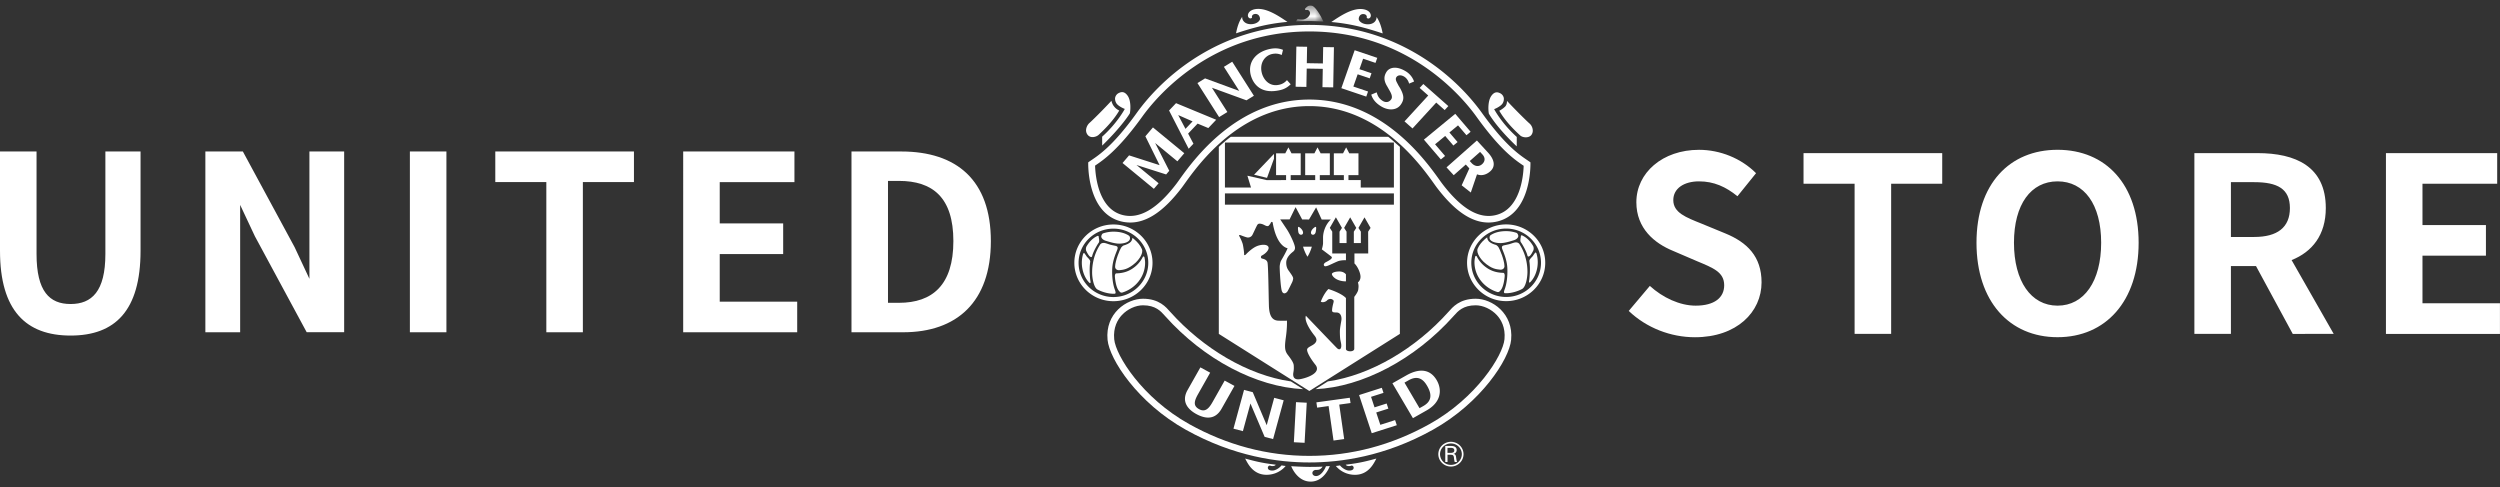 <svg xmlns="http://www.w3.org/2000/svg" width="231" height="45" fill="none"><rect width="100%" height="100%" fill="#333333" stroke="none"/><g clip-path="url(#a)"><path fill="#fff" d="M0 23.168v-9.171h3.377v9.477c0 3.453 1.196 4.617 3.147 4.617s3.213-1.165 3.213-4.617v-9.477h3.25v9.171c0 5.546-2.359 7.838-6.463 7.838C2.419 31.006 0 28.714 0 23.168M37.873 13.997h3.376V30.7h-3.376zM50.485 16.826h-4.72v-2.83h12.812v2.83h-4.72v13.875h-3.376V16.826zM63.127 13.997h10.279v2.83h-6.903v3.817h5.862v2.83h-5.862v4.398h7.158v2.83H63.126zM78.677 13.997h4.596c5.118 0 8.282 2.65 8.282 8.282 0 5.633-3.16 8.422-8.1 8.422h-4.778zM83.06 27.98c3.104 0 5.032-1.652 5.032-5.702s-1.928-5.562-5.032-5.562h-1.01V27.98zM28.59 13.997v11.765l-1.365-2.919-4.786-8.85h-3.463v16.705h3.214V18.933l1.362 2.899 4.786 8.866H31.8V13.994h-3.214z"/><path fill="#fff" fill-rule="evenodd" d="M99.661 24.287c0-1.742 1.445-3.16 3.22-3.16s3.22 1.418 3.22 3.16-1.445 3.16-3.22 3.16-3.22-1.418-3.22-3.16m6.832 0c0-1.955-1.621-3.545-3.612-3.545s-3.612 1.59-3.612 3.545 1.62 3.544 3.612 3.544 3.612-1.59 3.612-3.544M121.602 43.987c-.209 0-.333-.125-.337-.273-.006-.19.187-.294.316-.294.256 0 .417 0 .629-.302a28 28 0 0 1-1.21.024c-.616 0-1.692-.065-1.692-.065s.521 1.423 1.799 1.423c1.276 0 1.768-1.438 1.768-1.438-.08.008-.355.019-.355.019-.1.27-.453.906-.918.906M124.699 43.063c.118-.006.133-.034.176-.042.086-.016.219.073.203.223-.011.104-.102.236-.412.236s-.672-.25-.854-.48c0 0-.187.042-.379.053 0 0 .595.819 1.77.819 1.294 0 1.771-1.134 1.974-1.501-.834.22-1.426.398-2.826.566 0 0 .044.142.348.126M117.562 43.48c-.31 0-.401-.132-.412-.236-.016-.15.117-.239.203-.223.043.008.058.036.175.042.305.016.348-.126.348-.126-1.399-.168-1.992-.346-2.825-.566.203.367.68 1.5 1.973 1.5 1.176 0 1.771-.818 1.771-.818-.192-.01-.379-.053-.379-.053-.182.23-.544.48-.854.48M139.168 27.44c-1.775 0-3.219-1.417-3.219-3.16 0-1.742 1.444-3.16 3.219-3.16 1.776 0 3.22 1.418 3.22 3.16s-1.444 3.16-3.22 3.16m0-6.704c-1.991 0-3.611 1.59-3.611 3.545s1.62 3.544 3.611 3.544 3.612-1.59 3.612-3.544c0-1.955-1.62-3.545-3.612-3.545M105.546 10.776c1.326-1.846 6.359-7.87 15.437-7.87 9.079 0 14.112 6.024 15.438 7.87 2.22 3.09 3.545 3.986 4.337 4.522l.029.02-.001.034c-.031.918-.308 3.958-2.559 4.517-1.556.387-3.176-.555-4.953-2.88a14 14 0 0 1-.263-.362c-1.314-1.837-5.311-7.428-12.028-7.428-6.716 0-10.713 5.59-12.027 7.428-.106.149-.198.277-.263.362-1.777 2.325-3.397 3.267-4.953 2.88-2.242-.557-2.521-3.608-2.553-4.53l-.001-.035.028-.02c.744-.503 2.127-1.44 4.332-4.508m-4.993 4.223s-.171 4.66 3.035 5.458c2.18.542 4.06-1.09 5.599-3.104.862-1.128 4.83-7.549 11.796-7.549 6.967 0 10.935 6.42 11.797 7.549 1.539 2.013 3.418 3.646 5.599 3.104 3.205-.797 3.034-5.458 3.034-5.458-.769-.546-2.088-1.233-4.487-4.572-2.351-3.272-7.672-8.126-15.943-8.126-8.27 0-13.591 4.854-15.942 8.126-2.399 3.339-3.718 4.026-4.488 4.572" clip-rule="evenodd"/><path fill="#fff" fill-rule="evenodd" d="m140.145 13.525.005-.87c-1.422-1.28-2.092-2.57-2.092-2.57s.523-.194.754-.488a.78.78 0 0 0 .141-.532.62.62 0 0 0-.339-.45c-.164-.072-.47-.227-.805.23-.364.496-.29 1.435-.238 1.656 0 0 .628 1.182 2.574 3.024M107.055 16.935l-2.045-1.69 2.742.874.288-.337-1.306-2.57 2.056 1.694.639-.748-2.896-2.384-.701.82 1.315 2.667-2.821-.905-.604.706 2.895 2.385zM108.866 10.631l1.328.585-.656.69zm1.409 2.648-.492-.935.876-.923.989.412.729-.767-3.711-1.534-.644.678 1.811 3.534zM113.41 10.351l-1.428-2.243 3.191 1.162.687-.421-2.003-3.146-.769.472 1.416 2.224-3.156-1.157-.705.432 2.002 3.146zM120.74 6.336l1.485.025-.03 1.696.994.017.066-3.71-.994-.016-.027 1.515-1.485-.025.027-1.516-.993-.017-.066 3.71.993.016zM126.408 8.455l-1.358-.459.398-1.132 1.112.376.166-.471-1.113-.376.339-.967 1.144.386.163-.466-2.088-.705-1.231 3.507 2.303.778zM136.76 14.036l.22.24c.264.288.265.629-.036.895s-.68.209-.969-.106l-.17-.185zm-2.436 2.152 1.116-.986.328.359-.71 1.562.844.666.575-1.685c.008.008.585.289 1.223-.275.534-.472.354-1.119-.202-1.725l-1.03-1.123-2.809 2.483zM115.541 37.283l1.31 3.082.783.206.978-3.583-.876-.23-.692 2.533-1.29-3.054-.804-.212-.978 3.583.871.23zM120.545 40.915l.198-3.705-.992-.051-.198 3.704zM124.719 36.753l-3.085.425.069.489 1.059-.147.456 3.186.984-.136-.456-3.185 1.043-.144zM130.154 35.139c.887-.503 1.388-.056 1.72.53.48.826.383 1.428-.358 1.848l-.352.199-1.39-2.362zm1.673 2.778c1.323-.75 1.445-1.88.927-2.784-.627-1.075-1.655-1.1-2.814-.444l-1.281.726 1.896 3.223zM127.68 35.832l-2.1.67 1.168 3.527 2.316-.738-.157-.474-1.366.436-.377-1.14 1.12-.356-.157-.474-1.12.357-.322-.973 1.151-.366zM111.82 34.436l-.904-.491-1.185 2.097c-.653 1.157.171 1.87.81 2.217.687.374 1.686.653 2.334-.495l1.19-2.106-.904-.492-1.119 1.981c-.338.598-.686.976-1.255.654-.565-.308-.435-.766-.089-1.378zM101.502 22.458c.089-.109.059-.25.058-.315-.002-.066-.036-.173-.036-.24 0-.123-.077-.12-.128-.098-.439.2-.777.575-1.015.988a.55.55 0 0 0-.017.386c.056.107.228.466.372.544.143.079.167-.011.188-.098.096-.382.489-1.058.578-1.167M100.736 24.192c.029-.185-.287-.42-.345-.52s-.122-.175-.17-.248c-.066-.102-.134.018-.134.018a2.8 2.8 0 0 0-.126.833c0 .748.291 1.456.697 1.85.084.082.133.009.1-.144s-.133-1.088-.022-1.789M104.867 24.65c-.475.384-.994.593-1.724.61-.085.003-.129.134-.129.254s.077 1.025.377 1.361c.078.087.155.204.322.152 1.201-.382 2.094-1.45 2.094-2.752 0-.193-.037-.374-.056-.474-.022-.122-.116-.137-.159-.053-.044.084-.25.518-.725.902" clip-rule="evenodd"/><path fill="#fff" fill-rule="evenodd" d="M103.591 22.884c-.118.182-.538 1.174-.555 1.756-.006.197.163.36.432.322.27-.037.738-.026 1.49-.715.167-.153.736-.803.551-1.236-.146-.343-.398-.63-.678-.876l-.195-.157s-.007.206-.147.36c-.139.155-.409.273-.686.35 0 0-.134.076-.212.196" clip-rule="evenodd"/><path fill="#fff" fill-rule="evenodd" d="M102.181 22.25c.346.107.835.262 1.234.262.398 0 .997-.126.997-.5 0-.114-.031-.195-.134-.26-.409-.253-.889-.346-1.394-.346-.332 0-.651.057-.95.155-.11.036-.176.21-.176.297 0 .088.077.287.423.393M102.947 27.143c.166.006.168-.105.058-.396-.17-.447-.27-1.178-.236-1.911.037-.812.372-1.498.472-1.782.1-.283-.067-.316-.223-.349-.155-.032-.362-.075-.466-.106-.191-.057-.256-.09-.423-.134-.166-.043-.388-.021-.489.153-.1.175-.727 1.073-.727 2.567 0 .463.135 1.369.496 1.567.349.191.937.391 1.475.391zM141.685 23.13a.55.55 0 0 0-.017-.386c-.237-.413-.576-.789-1.015-.988-.05-.023-.128-.025-.128.097 0 .068-.034.175-.036.241s-.031.206.058.315.482.786.578 1.167c.022.087.045.176.189.098s.316-.437.371-.545M141.962 23.393s-.068-.12-.134-.018c-.048.073-.112.148-.17.247-.058.1-.374.336-.345.521.111.701.011 1.636-.022 1.789-.033.152.016.226.1.144.406-.394.697-1.103.697-1.85a2.8 2.8 0 0 0-.126-.833M138.906 25.212c-.73-.018-1.249-.227-1.724-.611-.476-.384-.682-.818-.725-.902s-.137-.07-.159.053c-.019.1-.057.28-.057.474 0 1.301.894 2.37 2.095 2.751.167.053.244-.064.321-.15.3-.338.378-1.243.378-1.362 0-.12-.044-.251-.129-.253" clip-rule="evenodd"/><path fill="#fff" fill-rule="evenodd" d="M137.091 24.198c.753.689 1.221.678 1.49.715.269.038.438-.125.432-.323-.017-.581-.437-1.573-.555-1.755-.078-.12-.211-.197-.211-.197-.278-.076-.547-.194-.687-.348-.14-.155-.147-.36-.147-.36l-.195.156c-.28.245-.532.533-.678.876-.185.433.384 1.083.551 1.236" clip-rule="evenodd"/><path fill="#fff" fill-rule="evenodd" d="M138.634 22.463c.399 0 .888-.155 1.234-.261s.423-.305.423-.393c0-.087-.067-.261-.176-.297a3 3 0 0 0-.95-.155c-.505 0-.985.093-1.394.346-.103.064-.134.146-.134.26 0 .374.599.5.997.5M139.919 22.416c-.166.044-.231.077-.422.134-.104.03-.311.074-.467.106-.155.033-.322.066-.222.35.1.283.435.969.472 1.78.033.734-.067 1.465-.236 1.912-.11.291-.108.401.058.396h.063c.538 0 1.126-.2 1.475-.392.361-.198.496-1.103.496-1.566 0-1.494-.628-2.392-.728-2.567-.1-.174-.322-.196-.489-.153M103.931 10.065s-.671 1.286-2.093 2.566l.005.821c1.891-1.845 2.554-2.978 2.554-2.978.052-.22.147-1.153-.217-1.648-.335-.458-.641-.303-.805-.231a.62.62 0 0 0-.339.45c-.024.15.024.371.142.533.23.293.753.487.753.487" clip-rule="evenodd"/><path fill="#fff" fill-rule="evenodd" d="M101.515 12.46c1.223-1.124 1.711-1.92 1.904-2.245-.344-.165-.471-.367-.571-.506 0 0-.134-.25-.15-.399-.753.818-1.804 1.86-2.048 2.066a1 1 0 0 0-.297.617.67.67 0 0 0 .169.495c.285.314.79.159.993-.028M140.475 12.523c.204.185.732.258.993-.015a.65.65 0 0 0 .158-.495.9.9 0 0 0-.286-.591c-.244-.205-1.333-1.285-2.089-2.095-.016.149-.009.3-.147.489 0 0-.228.25-.572.416.192.325.695 1.164 1.943 2.29M116.267.822c-.461 0-.85.172-.942.488-.084.288.146.411.23.39s.147-.04.126-.123.041-.287.335-.287c.293 0 .407.267.407.452s-.303.493-.847.493c-.545 0-.818-.35-.797-.679-.262.375-.454.886-.566 1.522 1.506-.496 2.893-.892 4.746-1.054-.853-.584-1.817-1.202-2.692-1.202M127.193 1.567c.021.329-.253.679-.798.679-.544 0-.847-.308-.847-.493s.115-.453.408-.453.356.206.335.288.042.103.125.123c.084.021.315-.102.231-.39-.092-.316-.482-.488-.942-.488-.876 0-1.839.618-2.693 1.202 1.854.161 3.24.558 4.747 1.054-.112-.636-.305-1.148-.566-1.522" clip-rule="evenodd"/><mask id="b" width="4" height="2" x="119" y="0" maskUnits="userSpaceOnUse" style="mask-type:luminance"><path fill="#fff" fill-rule="evenodd" d="M119.75.5h2.531v1.495h-2.531z" clip-rule="evenodd"/></mask><g mask="url(#b)"><path fill="#fff" fill-rule="evenodd" d="M122.281 1.995c-.276-.627-.798-1.494-1.162-1.494-.071 0-.23-.037-.529.302 0 0-.047.148.143.12.241-.036.332.208.314.329-.042.283-.377.555-.712.555s-.438-.053-.438-.053c-.049.078-.093.136-.147.223a38 38 0 0 1 1.296-.031c.283 0 1.064.037 1.235.05" clip-rule="evenodd"/></g><path fill="#fff" fill-rule="evenodd" d="m129.776 11.217.739.652 2.193-2.39.782.691.336-.366-2.311-2.042-.34.362.794.702zM133.135 14.732l.389-.32-.924-1.08.935-.77.757.885.389-.32-.757-.885.798-.658.778.91.385-.317-1.42-1.66-2.896 2.384zM126.704 8.743c.11.373.369.764.938 1.1.704.415 1.474.348 1.833-.237.263-.41.265-.747-.048-1.353-.085-.175-.188-.299-.259-.454-.137-.256-.266-.464-.145-.662.13-.212.434-.228.711-.064.291.172.411.456.47.653l.457-.194a1.79 1.79 0 0 0-.818-.972c-.808-.476-1.467-.35-1.74.097-.277.452-.198.824.007 1.21 0 0 .133.221.209.367.181.301.392.677.245.916-.18.295-.495.36-.798.176-.389-.242-.48-.522-.561-.795zM118.182 8.348c.52-.098.804-.305 1.078-.559l-.346-.387a1.26 1.26 0 0 1-.753.436c-.907.19-1.449-.535-1.583-1.158-.2-.921.347-1.561.971-1.691.438-.091.708.022.879.09h.005l.115-.473c-.299-.119-.656-.197-1.211-.082-1.237.258-2.048 1.15-1.781 2.358.153.652.748 1.858 2.626 1.466M134.093 41.843h-.345v-.46h.345c.232.01.284.113.284.23s-.052.22-.284.23m.219.096v-.004a.354.354 0 0 0 .285-.357c0-.293-.262-.371-.515-.371h-.539v1.481h.209v-.668h.293c.083.006.167 0 .228.067.069.074.069.195.085.329.011.088.036.184.055.273h.223c-.054-.14-.071-.298-.094-.446-.023-.166-.048-.26-.23-.303" clip-rule="evenodd"/><path fill="#fff" fill-rule="evenodd" d="M134.066 42.956a1 1 0 0 1-1.008-.99 1 1 0 0 1 1.008-.989 1 1 0 0 1 1.008.99 1 1 0 0 1-1.008.989m0-2.132c-.643 0-1.165.512-1.165 1.143 0 .63.522 1.143 1.165 1.143.642 0 1.164-.513 1.164-1.143s-.522-1.143-1.164-1.143M124.366 25.998v-.645s-.177-.268-.609-.268c-.433 0-.69.126-.69.236 0 .173.385.677 1.299.677M117.715 14.666v-.445l-1.839 1.924 1.197.29z" clip-rule="evenodd"/><path fill="#fff" fill-rule="evenodd" d="M120.31 21.668c-.136.071-.313-.02-.348-.255-.02-.134-.058-.421.007-.449.059-.025.257.142.353.291.097.15.125.342-.012.413m.501 2.055c-.28-.446-.41-.934-.41-.934h.813s-.118.476-.403.934m.405-2.468c.096-.15.307-.316.366-.29.064.027.019.31-.005.448-.041.234-.213.326-.349.255-.136-.07-.108-.263-.012-.413m7.581-3.924h-3.065v-.69h-1.134v-.458h.925v-2.014h-.849l-.289-.55-.288.55h-.85v2.014h.926v.457h-2.222v-.457h.926v-2.014h-.85l-.289-.55-.288.55h-.85v2.014h.925v.457h-2.264v-.457h.925v-2.014h-.85l-.288-.55-.289.55h-.849v2.014h.925v.457l-1.791.005-1.784-.409.335 1.095h-2.411v-4.163h15.613zm-15.613 1.582h15.613v-1.045h-15.613zm13.24 4.504h-1.273v.925c.289.267.561.87.561 1.231s-.24.52-.24.52c.08.282.064.4.032.66-.033.265-.369.676-.369.676v4.796c0 .327-.769.295-.769.016v-4.702c-.433-.472-1.619-.834-1.619-.834-.433.425-.705 1.165-.705 1.165.192.125.481 0 .593-.126s.337-.158.465-.079.16.11.112.3c-.048.188-.128.5-.128.72 0 .221.256.174.449.19.384.031.448.456.416.692s-.144.74-.144 1.054.016.629.048.802.096.362.08.582c-.022.298-.208.346-.4.157s-2.87-2.988-2.87-2.988c-.176.566.561 1.541.802 1.84.24.299.224.52.016.724s-.609.314-.69.503.193.755.754 1.463c.561.707-.641 1.18-1.363 1.321-.721.141-.721-.346-.673-.614.048-.267.048-.424.032-.66s-.24-.566-.545-.96c-.304-.393-.304-.755-.176-1.667s.096-1.494.096-1.494-.32.015-.785 0c-.465-.016-.85-.282-.882-1.383s-.058-3.728-.133-4c-.075-.273-.374-.325-.502-.357-.129-.032-.138-.22-.01-.283.334-.164.736-.566.587-.818s-.738-.2-1.133-.01c-.395.188-.812.597-.919.712-.107.116-.192.116-.182-.01s-.074-.724-.128-.933a4 4 0 0 0-.31-.713c-.064-.105 0-.147.107-.105s.342.136.566.199a.46.46 0 0 0 .545-.252c.107-.21.31-.66.417-.86s.278-.157.417-.125c.139.031.267.115.395.168.128.052.235.041.278-.021.043-.063.096-.084.171-.242s.171-.084.182-.02c.383 2.255 1.378 2.359 1.378 2.359-.15.377-.502.975-.588 1.122s-.117.346-.139.503c-.021.157.054 1.646.161 2.192.106.545.448.335.555.168.107-.168.438-.86.438-.86s.086-.189.086-.346c0-.158-.278-.504-.342-.608-.064-.105-.299-.315-.299-.84s.481-.89.651-1.027a.44.44 0 0 0 .15-.44c-.075-.406-.513-1.259-.726-1.584-.214-.325-.631-.944-.631-.944h.866l.555-1.132.609 1.137.631.006.657-1.122.513 1.122h.85c-.513.471-.722 1.185-.722 1.657v.519c0 .22-.112.582-.112.582s.736.552.85.645c.048.039.098.062.064.157-.059.162-.556.38-.609.424-.113.095-.143.157-.11.252s.126.11.318.047c.192-.062.593-.267.929-.409s.786-.11.786-.11v-.629H123.1v-2.013l-.225-.352.561-.975.561.98-.224.347v1.054h.649v-1.054l-.224-.346.561-.976.561.976-.225.346v1.054h.649v-1.054l-.224-.346.561-.976.561.976-.225.346zm1.851-10.776h-14.547c-.356.25-.956.781-1.109.934v17.276c.089.056 8.26 5.212 8.365 5.277l8.365-5.277V13.57c-.309-.267-.844-.754-1.074-.928" clip-rule="evenodd"/><path fill="#fff" fill-rule="evenodd" d="M136.355 27.603c-1.507 0-2.143.794-2.517 1.212-3.025 3.38-7.175 5.855-11.146 6.427l-1.14.719c4.342-.207 9.176-2.752 12.75-6.746l.052-.058c.354-.4.84-.948 2.001-.948.676 0 1.443.355 1.952.905.381.41.813 1.131.707 2.234-.145 1.507-2.582 5.414-6.923 7.835-3.499 1.952-7.236 2.941-11.107 2.941-3.872 0-7.608-.99-11.107-2.94-4.341-2.422-6.779-6.33-6.924-7.836-.106-1.103.326-1.824.707-2.234.509-.55 1.276-.905 1.953-.905 1.16 0 1.646.548 2.001.948l.052.058c3.573 3.994 8.406 6.537 12.748 6.744l-1.136-.716c-3.973-.571-8.124-3.047-11.149-6.428-.374-.418-1.01-1.212-2.516-1.212s-3.51 1.348-3.274 3.802c.172 1.788 2.777 5.82 7.233 8.305s8.559 3.02 11.412 3.02 6.956-.535 11.412-3.02c4.455-2.485 7.061-6.517 7.233-8.305.235-2.454-1.768-3.802-3.274-3.802" clip-rule="evenodd"/><path fill="#fff" d="m150.495 28.73 1.95-2.313c1.193 1.088 2.769 1.825 4.234 1.825 1.732 0 2.636-.737 2.636-1.884 0-1.214-1.017-1.602-2.506-2.223l-2.23-.958c-1.692-.694-3.38-2.057-3.38-4.492 0-2.713 2.416-4.842 5.789-4.842 1.941 0 3.895.782 5.271 2.159l-1.718 2.13c-1.083-.876-2.177-1.374-3.553-1.374s-2.376.644-2.376 1.732c0 1.167 1.183 1.599 2.609 2.172l2.193.903c2.018.825 3.354 2.132 3.354 4.524 0 2.74-2.287 5.072-6.158 5.072-2.22 0-4.467-.856-6.115-2.432M171.365 16.977h-4.719v-2.83h12.815v2.83h-4.719v13.875h-3.377zM182.628 22.43c0-5.43 3.054-8.59 7.491-8.59s7.491 3.177 7.491 8.59-3.055 8.727-7.491 8.727c-4.437 0-7.491-3.297-7.491-8.727m11.519 0c0-3.549-1.569-5.672-4.028-5.672-2.46 0-4.028 2.123-4.028 5.672 0 3.55 1.572 5.812 4.028 5.812s4.028-2.262 4.028-5.812M215.635 30.852l-3.891-6.82c1.894-.753 3.16-2.311 3.16-4.806 0-3.85-2.795-5.078-6.311-5.078h-5.832v16.704h3.376v-6.269h2.317l3.396 6.27zm-9.498-14.02h2.15c2.144 0 3.301.606 3.301 2.394s-1.16 2.67-3.301 2.67h-2.15zM220.461 14.148h10.279v2.83h-6.903v3.817h5.863v2.83h-5.863v4.398h7.159v2.83h-10.535z"/></g><defs><clipPath id="a"><path fill="#fff" d="M0 .5h231v44H0z"/></clipPath></defs></svg>